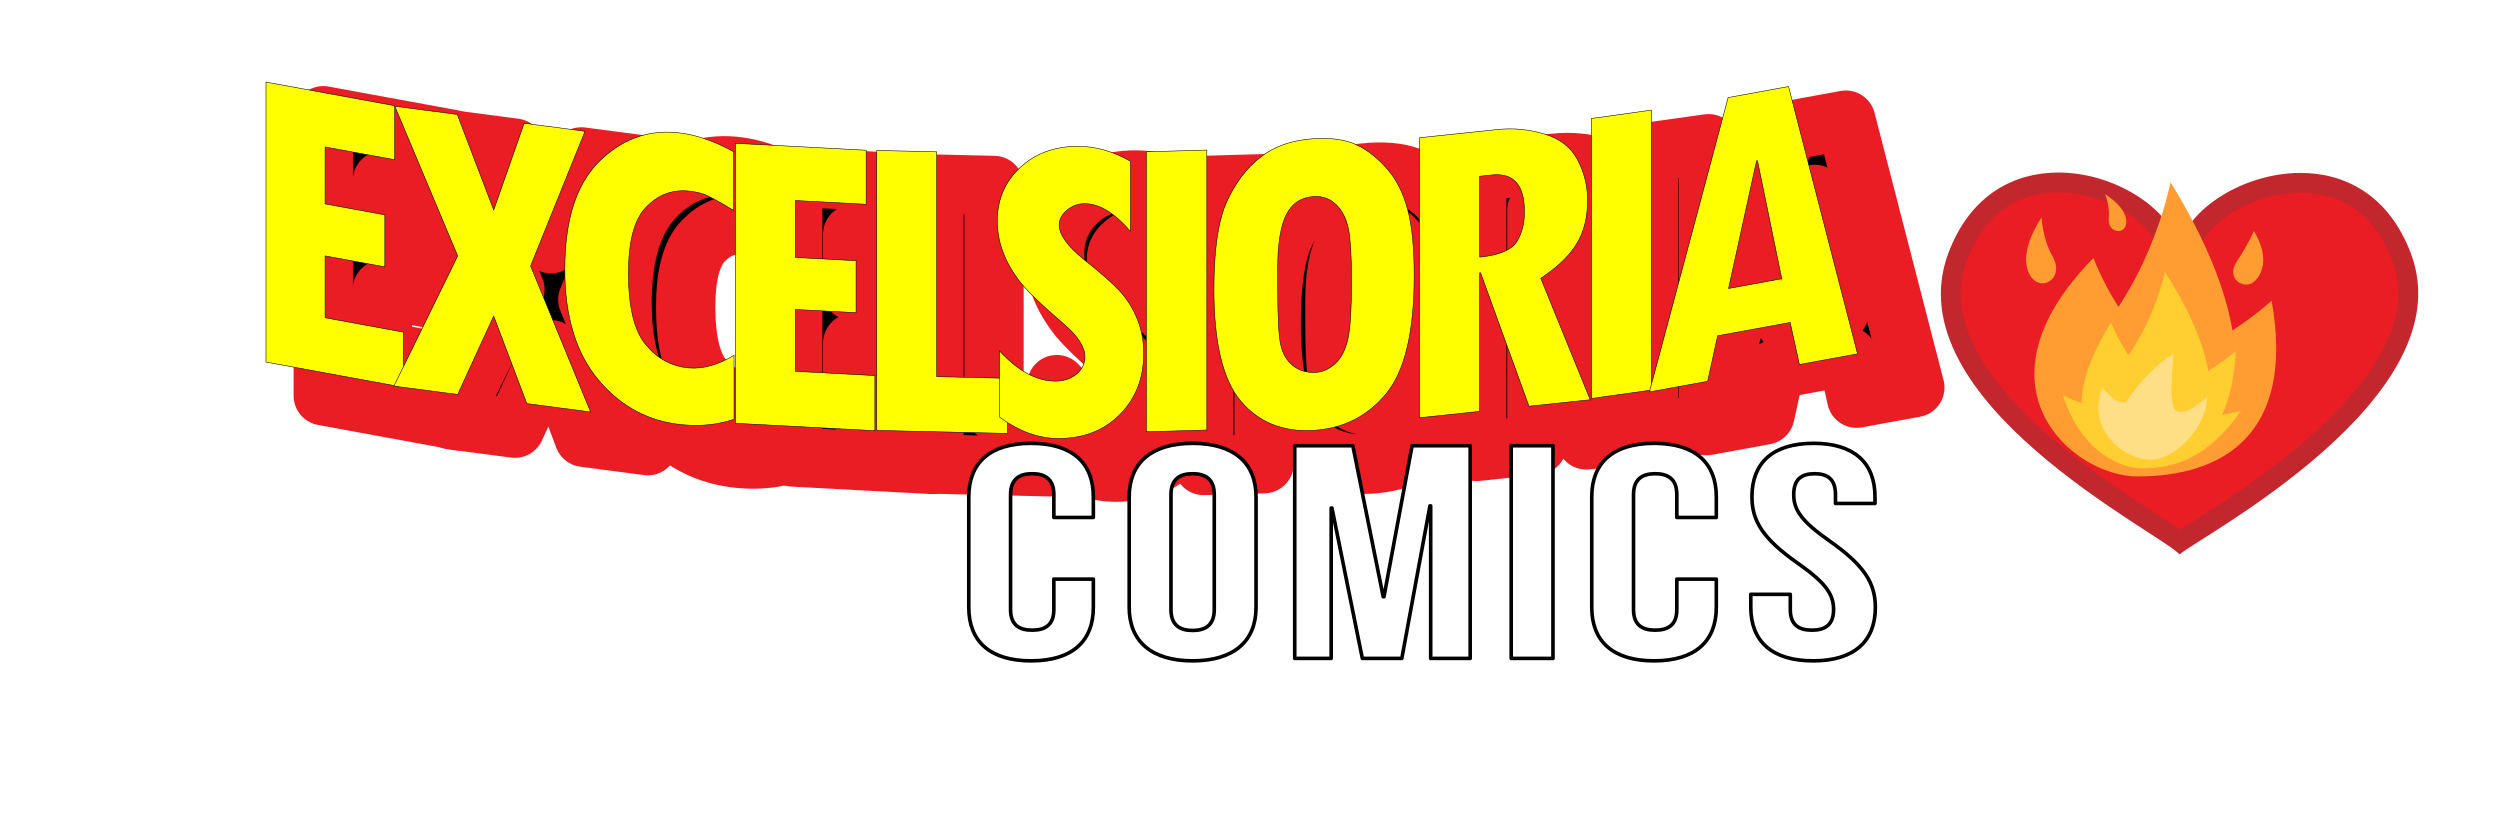 <svg viewBox="0 0 1500 500" xmlns:xlink="http://www.w3.org/1999/xlink" xmlns="http://www.w3.org/2000/svg"><defs><style>.cls-1{filter:url(#drop-shadow-10);}.cls-2{fill:#ffce31;}.cls-2,.cls-3,.cls-4,.cls-5,.cls-6{stroke-width:0px;}.cls-3{fill:#c1272d;}.cls-7{filter:url(#drop-shadow-4);}.cls-8{filter:url(#drop-shadow-8);}.cls-9{filter:url(#drop-shadow-6);}.cls-4{fill:#ea1c24;}.cls-5{fill:#ff9d33;}.cls-10{stroke:#ea1c24;stroke-linecap:round;stroke-width:35.61px;}.cls-10,.cls-11{stroke-linejoin:round;}.cls-12{fill:#ff0;stroke-miterlimit:10;stroke-width:.323px;}.cls-12,.cls-11{stroke:#000;}.cls-11{fill:#fff;stroke-width:2.17px;}.cls-6{fill:#ffdf85;}</style><filter filterUnits="userSpaceOnUse" id="drop-shadow-4"><feOffset dy="11.939" dx="11.939"></feOffset><feGaussianBlur stdDeviation="7.163" result="blur"></feGaussianBlur><feFlood flood-opacity=".75" flood-color="#000"></feFlood><feComposite operator="in" in2="blur"></feComposite><feComposite in="SourceGraphic"></feComposite></filter><filter filterUnits="userSpaceOnUse" id="drop-shadow-6"><feOffset dy="35.61" dx="35.61"></feOffset><feGaussianBlur stdDeviation="17.805" result="blur-2"></feGaussianBlur><feFlood flood-opacity="1" flood-color="#000"></feFlood><feComposite operator="in" in2="blur-2"></feComposite><feComposite in="SourceGraphic"></feComposite></filter><filter filterUnits="userSpaceOnUse" id="drop-shadow-8"><feOffset dy="17.805" dx="17.805"></feOffset><feGaussianBlur stdDeviation="0" result="blur-3"></feGaussianBlur><feFlood flood-opacity=".75" flood-color="#663"></feFlood><feComposite operator="in" in2="blur-3"></feComposite><feComposite in="SourceGraphic"></feComposite></filter><filter filterUnits="userSpaceOnUse" id="drop-shadow-10"><feOffset dy="8.68" dx="8.68"></feOffset><feGaussianBlur stdDeviation="4.34" result="blur-4"></feGaussianBlur><feFlood flood-opacity="1" flood-color="#000"></feFlood><feComposite operator="in" in2="blur-4"></feComposite><feComposite in="SourceGraphic"></feComposite></filter></defs><g id="Layer_10"><g class="cls-7"><path d="m1296.066,313.123c-3.404-2.545-8.589-5.932-16.278-10.922-42.59-27.639-142.327-92.363-117.181-159.978,14.459-38.866,44.09-44.669,60.466-44.669,29.947,0,60.621,18.324,66.981,40.015l6.461,22.035,5.089-22.392c4.229-18.613,33.696-39.43,66.8-39.43,16.356,0,45.977,5.77,60.584,44.413,11.112,29.401-.92,62.332-35.761,97.878-29.366,29.96-67.129,53.912-87.417,66.779-4.31,2.733-7.453,4.734-9.743,6.271Z" class="cls-4"></path><path d="m1223.066,91.584l.007,11.939c13.452.001,27.967,4.176,39.825,11.454,11.092,6.808,18.902,15.654,21.429,24.271l12.922,44.071,10.177-44.785c1.754-7.717,9.294-16.325,20.169-23.028,12.123-7.471,26.997-11.756,40.809-11.756,18.098,0,42.331,7.036,55,40.554,5.474,14.483,4.84,29.467-1.939,45.809-6.023,14.52-16.958,29.923-32.502,45.781-28.884,29.468-66.267,53.178-86.351,65.916-2.505,1.589-4.611,2.926-6.395,4.077-3.241-2.235-7.492-5.005-13.178-8.695-21.569-13.997-57.668-37.424-84.361-65.54-14.204-14.961-24.104-29.546-29.424-43.349-5.964-15.473-6.308-29.866-1.051-44,5.283-14.2,13.183-24.887,23.482-31.764,8.962-5.984,19.52-9.018,31.381-9.018v-11.939m.008,0c-26.439-.003-52.915,13.221-66.061,48.558-32.847,88.322,127.313,167.589,138.775,180.578,11.442-10.321,171.622-93.75,138.784-180.635-13.356-35.333-39.836-48.273-66.168-48.273-33.855,0-67.465,21.39-72.621,44.077-6.987-23.828-39.817-44.301-72.709-44.305h0Z" class="cls-3"></path></g><path d="m1362.982,180.419s-8.803,8.152-23.504,17.876c-4.019-23.785-15.141-53.145-37.183-89.002,0,0-7.202,38.459-31.198,74.858-10.474-16.475-14.965-29.407-14.965-29.407-75.513,76.745-12.92,131.129,26.391,131.129,50.454,0,94.856-24.607,80.459-105.454Z" class="cls-5"></path><path d="m1333.333,248.885c4.372-9.777,7.396-22.285,8.096-38.242,0,0-6.159,5.439-16.453,11.922-2.814-15.86-10.598-35.437-26.026-59.349,0,0-5.044,25.648-21.839,49.916-7.329-10.983-10.474-19.606-10.474-19.606-12.547,20.083-17.446,35.999-17.73,48.439-6.938-2.575-11.192-4.8-11.192-4.8,11.858,35.984,36.404,43.801,47.396,43.801,19.641,0,39.639-5.915,59.459-34.454-.003-.003-4.355,1.221-11.238,2.372Z" class="cls-2"></path><path d="m1261.544,232.469s8.09,11.26,14.252,8.541c0,0,11.701-18.544,28.49-28.85,0,0-3.449,28.268.512,33.265,5.261,6.645,19.508-7.369,19.508-7.369,0,16.704-17.988,37.753-34.07,37.753-15.967,0-38.614-18.117-28.693-43.339Z" class="cls-6"></path><path d="m1342.177,156.731c6.066-8.95,10.187-18.123,10.187-18.123,10.169,17.002,4.17,27.335-.301,30.713-5.994,4.538-16.882-2.245-9.886-12.59Z" class="cls-5"></path><path d="m1231.528,153.826c-5.936-10.374-6.602-23.306-6.602-23.306-14.496,22.217-8.832,34.307-4.008,37.968,6.469,4.915,17.461-2.675,10.61-14.662Z" class="cls-5"></path><path d="m1265.254,130.75c.741-6.972-2.125-14.203-2.125-14.203,13.746,9.017,13.584,16.869,11.788,19.927-2.415,4.106-10.517,2.328-9.663-5.724Z" class="cls-5"></path></g><g id="Layer_11"><g class="cls-9"><path d="m240.779,216.961l-82.413-15.129V33.85l77.254,14.18v32.413l-41.802-7.673v34.162l35.849,6.58v31.203l-35.849-6.581v37.121l46.961,8.62v33.086Z" class="cls-10"></path><path d="m353.1,231.773l-38.27-5.034-19.868-52.511-21.602,47.055-38.27-5.034,38.27-78.082-37.736-89.83,37.47,4.93,21.869,57.347,18.268-52.067,36.537,4.807-32.67,80.837,36.003,87.584Z" class="cls-10"></path><path d="m439.161,236.125c-9.199,3.228-19.424,4.34-30.676,3.328-20.183-1.815-37.038-10.727-50.567-26.737s-20.294-38.182-20.294-66.516c0-29.23,6.698-50.617,20.093-64.163,13.396-13.544,29.023-19.515,46.884-17.909,10.717.963,22.146,4.782,34.292,11.455v35.237c-9.467-5.71-15.605-9.006-18.418-9.89-2.813-.883-5.827-1.469-9.042-1.758-9.467-.851-17.771,2.349-24.915,9.596-7.146,7.248-10.717,20.511-10.717,39.788,0,20.174,3.46,34.452,10.382,42.829,6.919,8.378,15.516,13.028,25.786,13.951,8.393.755,17.457-1.76,27.192-7.541v38.33Z" class="cls-10"></path><path d="m523.687,243.014l-83.671-4.45V70.581l78.434,4.171v32.413l-42.44-2.257v34.162l36.397,1.935v31.203l-36.397-1.936v37.121l47.678,2.535v33.086Z" class="cls-10"></path><path d="m603.269,244.662l-78.522-1.833V74.847l36.034.841v134.897l42.488.992v33.085Z" class="cls-10"></path><path d="m677.009,123.433c-9.595-11.151-18.784-16.703-27.57-16.652-3.947.023-7.465,1.344-10.558,3.961-3.094,2.619-4.641,5.541-4.641,8.769,0,5.83,4.886,12.705,14.66,20.627,10.221,8.101,17.483,14.492,21.787,19.174,4.304,4.682,7.755,10.2,10.356,16.55,2.599,6.353,3.899,13.293,3.899,20.824,0,14.795-4.729,26.973-14.188,36.53-9.461,9.56-21.632,14.381-36.515,14.467-12.194.07-24.12-4.208-35.774-12.839v-39.676c11.207,12.13,22.414,18.161,33.623,18.097,5.021-.028,9.213-1.442,12.575-4.241,3.362-2.798,5.043-6.217,5.043-10.251,0-6.007-4.304-12.661-12.911-19.965-13.718-11.756-22.708-20.514-26.966-26.272-4.26-5.759-7.443-11.568-9.549-17.429-2.107-5.859-3.16-11.794-3.16-17.802,0-12.911,4.526-23.606,13.583-32.088,9.056-8.479,20.578-12.761,34.565-12.842,10.579-.061,21.159,2.927,31.74,8.962v42.096Z" class="cls-10"></path><path d="m686.538,75.673l36.298-1.052v167.982l-36.298,1.052V75.673Z" class="cls-10"></path><path d="m727.09,158.148c0-23.581,2.552-41.039,7.653-52.373s11.881-20.301,20.339-26.906c8.458-6.603,19.131-10.29,32.02-11.062,10.65-.637,19.242.62,25.776,3.77,6.532,3.152,12.597,7.944,18.191,14.378,5.593,6.436,9.688,14.574,12.284,24.415,2.595,9.843,3.894,23.013,3.894,39.51,0,33.804-5.617,57.475-16.849,71.012-11.233,13.54-25.756,20.842-43.565,21.907-18.17,1.088-32.67-4.702-43.498-17.368-10.83-12.667-16.245-35.094-16.245-67.284Zm38.263-12.512v10.76c0,17.665.581,29.264,1.745,34.796,1.162,5.535,3.646,9.802,7.451,12.802,3.803,3,8.345,4.343,13.627,4.026,4.296-.258,8.233-2.061,11.815-5.415,3.578-3.352,6.085-8.275,7.518-14.773,1.431-6.495,2.148-17.949,2.148-34.357,0-14.704-.605-25.135-1.812-31.296-1.208-6.158-3.648-11.056-7.316-14.692-3.672-3.634-8.146-5.296-13.426-4.979-7.698.46-13.247,4.134-16.648,11.016-3.402,6.884-5.102,17.587-5.102,32.113Z" class="cls-10"></path><path d="m952.881,224.439l-36.758,3.869-29.052-80.059-.533.056v83.117l-36.113,3.802V67.241l46.948-4.942c9.362-.986,18.702-.086,28.021,2.699,9.316,2.785,15.96,7.959,19.929,15.521,3.967,7.564,5.952,15.648,5.952,24.255,0,10.402-2.226,19.177-6.675,26.324-4.449,7.149-11.585,13.976-21.403,20.477l29.684,72.864Zm-66.343-85.548c11.712-1.233,19.121-4.32,22.227-9.266,3.106-4.944,4.658-10.958,4.658-18.042,0-16.049-6.522-23.388-19.564-22.015l-7.321.77v48.552Z" class="cls-10"></path><path d="m953.598,55.682l35.963-5.031v167.982l-35.963,5.031V55.682Z" class="cls-10"></path><path d="m1113.276,196.904l-34.914,6.387-5.512-25.218-43.516,7.96-5.999,27.323-34.949,6.394,47.23-176.622,36.25-6.631,41.409,160.407Zm-45.488-45.073l-14.565-70.814-.548.09-16.802,76.561,31.914-5.838Z" class="cls-10"></path></g><g class="cls-8"><path d="m224.201,214.56l-82.412-15.128V31.449l77.253,14.181v32.413l-41.801-7.673v34.161l35.849,6.581v31.202l-35.849-6.581v37.12l46.96,8.621v33.085Z" class="cls-12"></path><path d="m336.555,229.377l-38.27-5.034-19.868-52.511-21.602,47.055-38.27-5.034,38.27-78.082-37.736-89.83,37.47,4.93,21.869,57.347,18.268-52.067,36.537,4.807-32.67,80.836,36.003,87.585Z" class="cls-12"></path><path d="m422.617,233.73c-9.199,3.228-19.424,4.34-30.676,3.328-20.183-1.815-37.038-10.727-50.567-26.737s-20.294-38.182-20.294-66.516c0-29.23,6.698-50.617,20.093-64.163,13.396-13.544,29.023-19.515,46.884-17.909,10.717.963,22.146,4.781,34.292,11.455v35.237c-9.467-5.71-15.605-9.006-18.418-9.89-2.813-.883-5.827-1.469-9.042-1.758-9.467-.851-17.771,2.349-24.915,9.596-7.146,7.248-10.717,20.511-10.717,39.788,0,20.174,3.46,34.451,10.382,42.828,6.919,8.379,15.516,13.029,25.786,13.952,8.393.755,17.457-1.759,27.192-7.542v38.331Z" class="cls-12"></path><path d="m507.123,240.618l-83.671-4.451V68.185l78.434,4.172v32.413l-42.44-2.257v34.162l36.397,1.935v31.203l-36.397-1.936v37.12l47.678,2.536v33.086Z" class="cls-12"></path><path d="m586.724,242.267l-78.522-1.833V72.452l36.034.841v134.897l42.488.992v33.085Z" class="cls-12"></path><path d="m660.465,121.037c-9.595-11.151-18.784-16.703-27.57-16.652-3.947.023-7.465,1.344-10.558,3.961-3.094,2.619-4.641,5.541-4.641,8.769,0,5.83,4.886,12.705,14.66,20.627,10.221,8.101,17.483,14.492,21.787,19.174,4.304,4.682,7.755,10.2,10.356,16.55,2.599,6.353,3.899,13.293,3.899,20.825,0,14.794-4.729,26.972-14.188,36.529-9.461,9.56-21.632,14.381-36.515,14.467-12.194.07-24.12-4.208-35.774-12.839v-39.676c11.207,12.13,22.414,18.161,33.623,18.097,5.021-.028,9.213-1.442,12.575-4.242,3.362-2.797,5.043-6.215,5.043-10.25,0-6.006-4.304-12.662-12.911-19.965-13.718-11.756-22.708-20.514-26.966-26.272-4.26-5.759-7.443-11.568-9.549-17.429-2.107-5.859-3.16-11.794-3.16-17.802,0-12.911,4.526-23.606,13.583-32.088,9.056-8.479,20.578-12.761,34.565-12.842,10.579-.061,21.159,2.927,31.74,8.962v42.096Z" class="cls-12"></path><path d="m669.994,73.277l36.298-1.052v167.982l-36.298,1.052V73.277Z" class="cls-12"></path><path d="m710.545,155.752c0-23.581,2.552-41.039,7.653-52.373s11.881-20.301,20.339-26.906c8.458-6.603,19.131-10.29,32.02-11.062,10.65-.637,19.242.62,25.776,3.77,6.532,3.152,12.597,7.944,18.191,14.378,5.593,6.436,9.688,14.574,12.284,24.415,2.595,9.843,3.894,23.013,3.894,39.51,0,33.804-5.617,57.475-16.849,71.012-11.233,13.54-25.756,20.842-43.565,21.907-18.17,1.088-32.67-4.702-43.498-17.368-10.83-12.667-16.245-35.093-16.245-67.284Zm38.263-12.512v10.76c0,17.665.581,29.263,1.745,34.796,1.162,5.535,3.646,9.802,7.451,12.802,3.803,3,8.345,4.343,13.627,4.026,4.296-.258,8.233-2.061,11.815-5.414,3.578-3.352,6.085-8.277,7.518-14.773,1.431-6.496,2.148-17.95,2.148-34.358,0-14.704-.605-25.135-1.812-31.296-1.208-6.158-3.648-11.056-7.316-14.692-3.672-3.634-8.146-5.296-13.426-4.979-7.698.46-13.247,4.134-16.648,11.016-3.402,6.884-5.102,17.587-5.102,32.113Z" class="cls-12"></path><path d="m936.337,222.043l-36.758,3.869-29.052-80.059-.533.056v83.117l-36.113,3.802V64.846l46.948-4.942c9.362-.986,18.702-.086,28.021,2.699,9.316,2.785,15.96,7.96,19.929,15.521,3.967,7.564,5.952,15.647,5.952,24.255,0,10.402-2.226,19.177-6.675,26.324-4.449,7.149-11.585,13.975-21.403,20.477l29.684,72.864Zm-66.343-85.548c11.712-1.233,19.121-4.32,22.227-9.266,3.106-4.944,4.658-10.957,4.658-18.042,0-16.049-6.522-23.388-19.564-22.015l-7.321.77v48.552Z" class="cls-12"></path><path d="m937.054,53.286l35.963-5.031v167.982l-35.963,5.031V53.286Z" class="cls-12"></path><path d="m1096.731,194.51l-34.914,6.387-5.512-25.219-43.516,7.96-5.999,27.323-34.949,6.394,47.23-176.622,36.25-6.631,41.409,160.408Zm-45.488-45.074l-14.565-70.814-.548.09-16.802,76.561,31.914-5.838Z" class="cls-12"></path></g><g class="cls-1"><path d="m647.328,338.795v16.952c0,20.415-12.761,32.081-37.369,32.081s-37.369-11.666-37.369-32.081v-66.351c0-20.416,12.761-32.082,37.369-32.082s37.369,11.666,37.369,32.082v12.395h-23.697v-13.671c0-9.114-5.014-12.577-12.988-12.577s-12.988,3.463-12.988,12.577v68.902c0,9.114,5.013,12.396,12.988,12.396s12.988-3.281,12.988-12.396v-18.227h23.697Z" class="cls-11"></path><path d="m668.838,289.397c0-20.416,13.444-32.082,38.053-32.082s38.053,11.666,38.053,32.082v66.351c0,20.415-13.444,32.081-38.053,32.081s-38.053-11.666-38.053-32.081v-66.351Zm25.064,67.626c0,9.114,5.013,12.578,12.988,12.578s12.988-3.464,12.988-12.578v-68.902c0-9.114-5.014-12.577-12.988-12.577s-12.988,3.463-12.988,12.577v68.902Z" class="cls-11"></path><path d="m821.253,349.367h.456l16.861-90.594h34.862v127.597h-23.697v-91.505h-.455l-16.862,91.505h-23.697l-18.229-90.23h-.456v90.23h-21.874v-127.597h34.862l18.229,90.594Z" class="cls-11"></path><path d="m898.042,258.773h25.064v127.597h-25.064v-127.597Z" class="cls-11"></path><path d="m1021.109,338.795v16.952c0,20.415-12.761,32.081-37.369,32.081s-37.369-11.666-37.369-32.081v-66.351c0-20.416,12.761-32.082,37.369-32.082s37.369,11.666,37.369,32.082v12.395h-23.697v-13.671c0-9.114-5.014-12.577-12.988-12.577s-12.988,3.463-12.988,12.577v68.902c0,9.114,5.013,12.396,12.988,12.396s12.988-3.281,12.988-12.396v-18.227h23.697Z" class="cls-11"></path><path d="m1079.397,257.315c24.381,0,36.913,11.666,36.913,32.082v4.01h-23.697v-5.286c0-9.114-4.558-12.577-12.532-12.577s-12.532,3.463-12.532,12.577c0,9.297,5.013,16.224,21.418,27.707,20.964,14.765,27.571,25.337,27.571,39.92,0,20.415-12.76,32.081-37.369,32.081s-37.368-11.666-37.368-32.081v-7.838h23.697v9.113c0,9.114,5.013,12.396,12.987,12.396s12.988-3.281,12.988-12.396c0-9.296-5.013-16.223-21.419-27.706-20.963-14.766-27.57-25.338-27.57-39.92,0-20.416,12.532-32.082,36.913-32.082Z" class="cls-11"></path></g></g></svg>